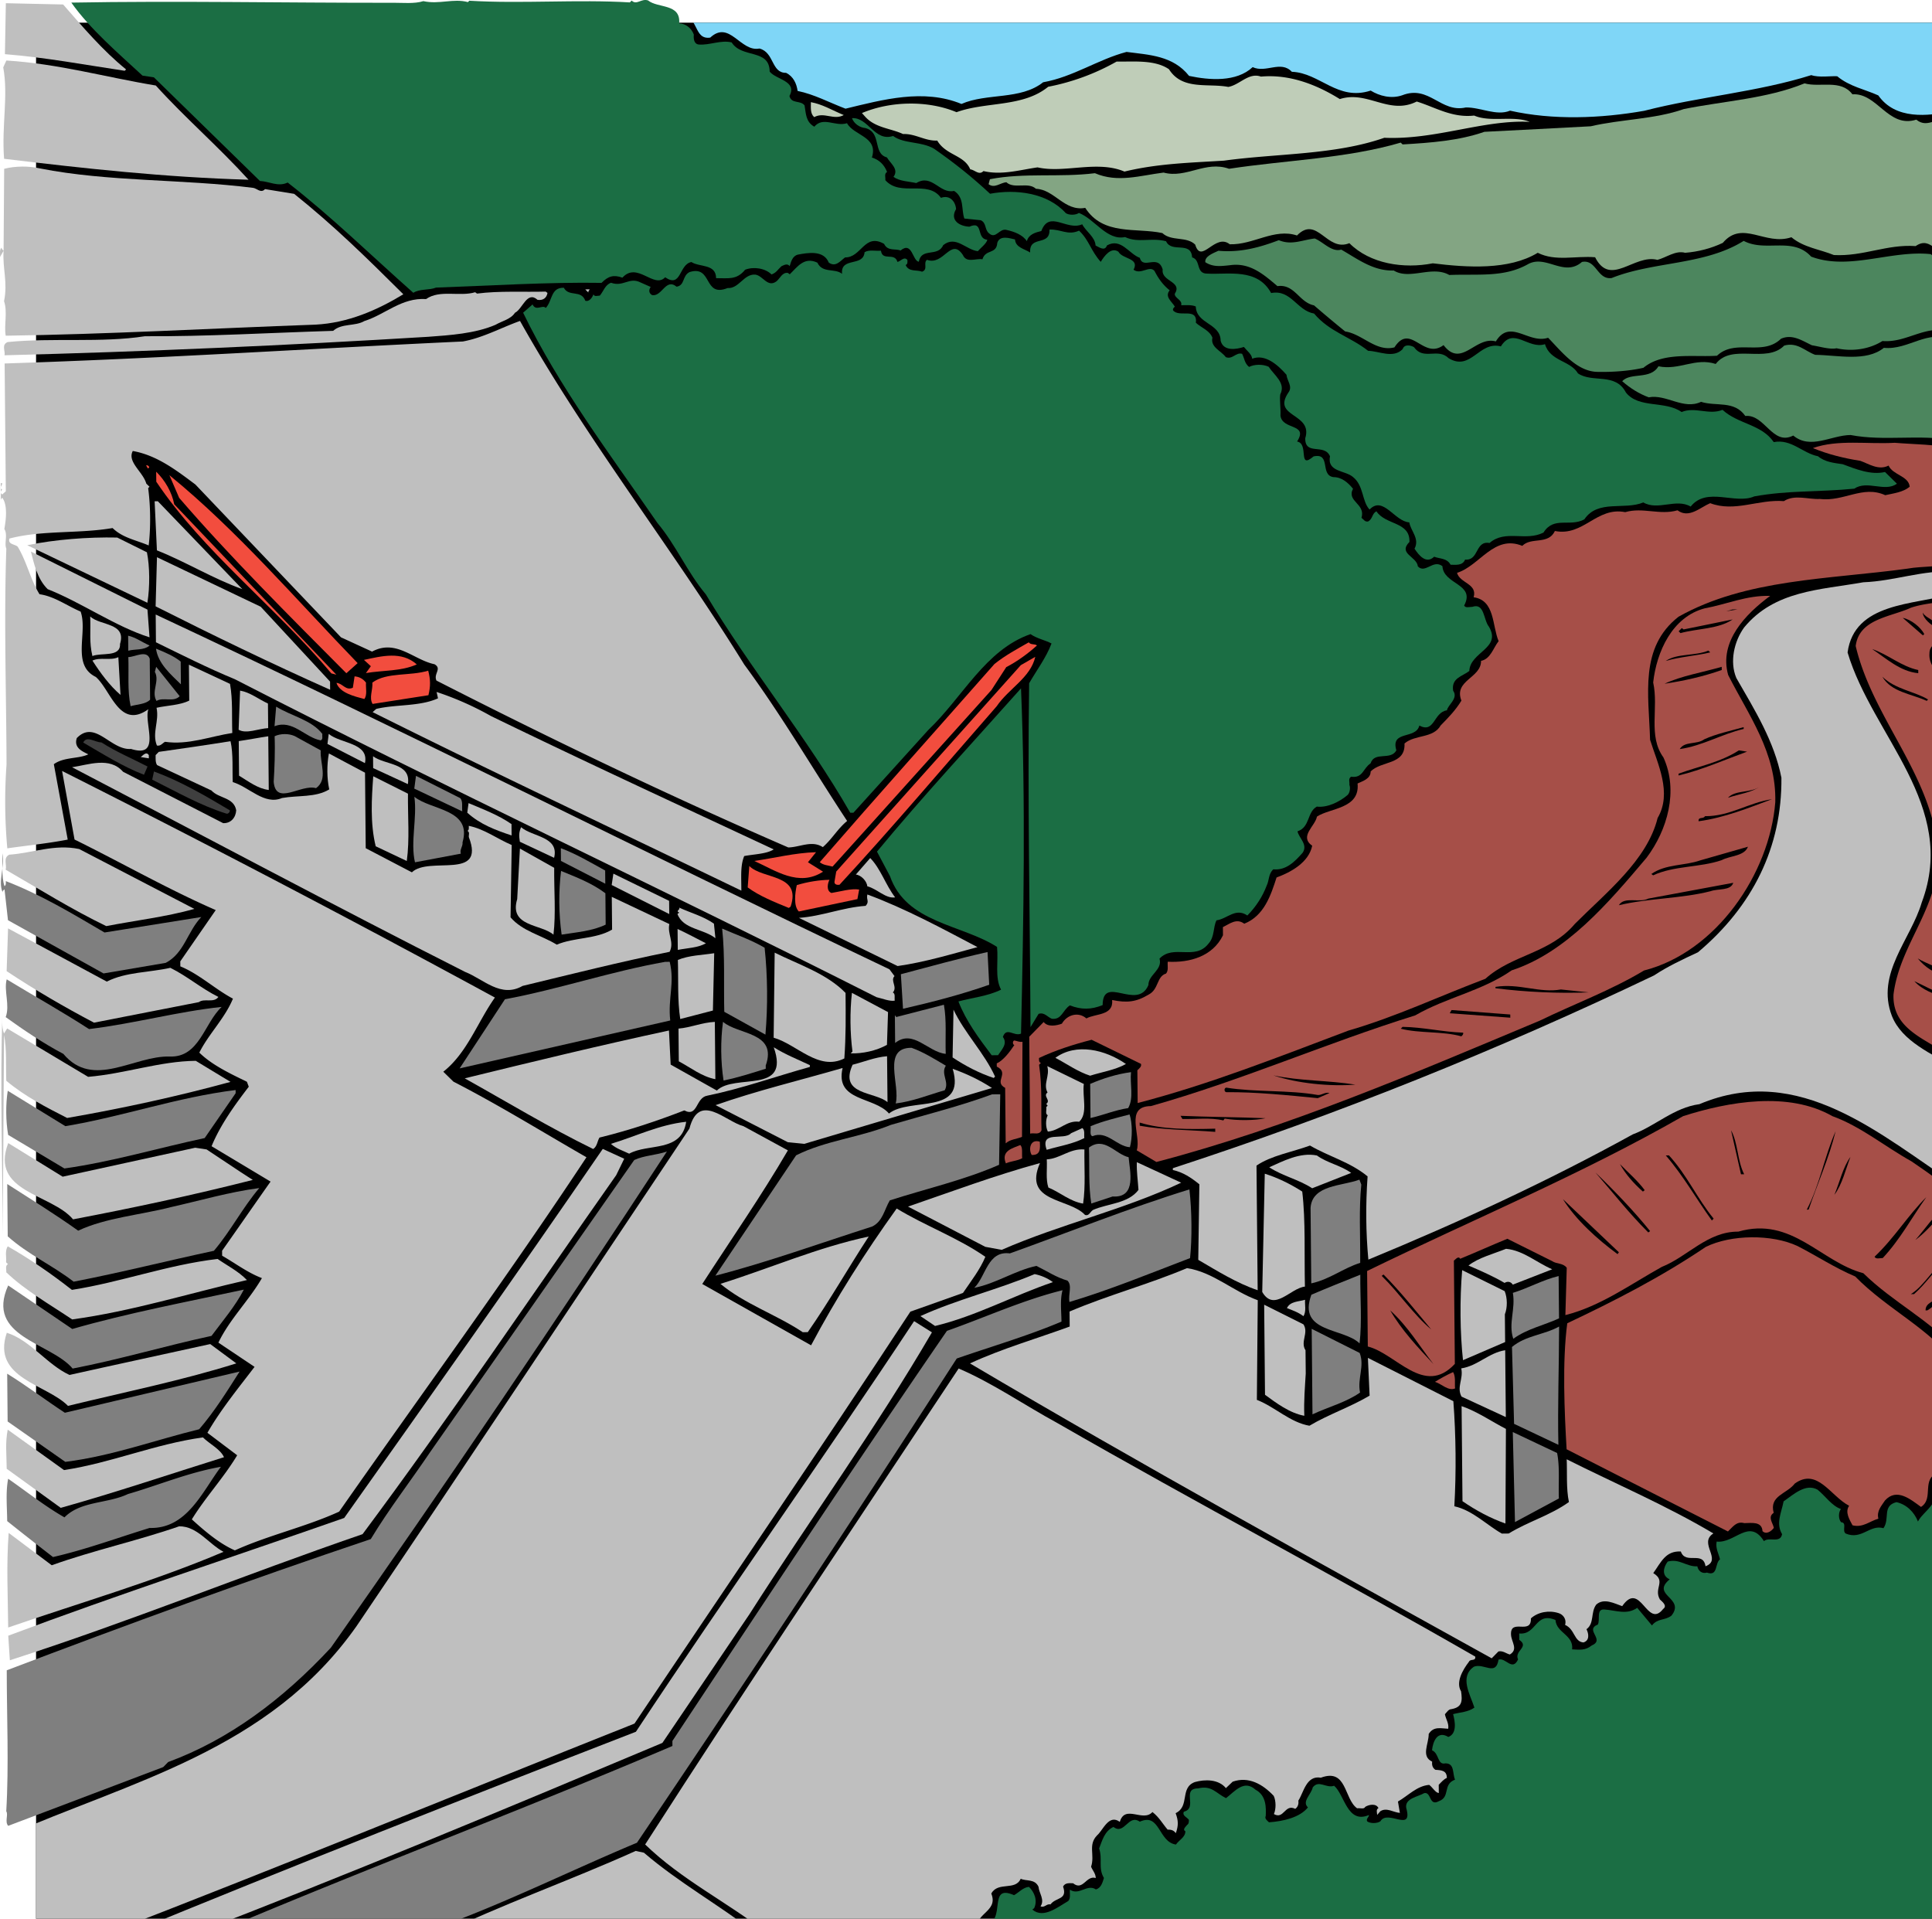 <svg xmlns="http://www.w3.org/2000/svg" width="433.285" height="430.28"><defs><clipPath id="a"><path d="M0 0h425.2v425.2H0Zm0 0"/></clipPath><clipPath id="b"><path d="M142 0h283.2v22H142Zm0 0"/></clipPath><clipPath id="c"><path d="M213 13h212.2v43H213Zm0 0"/></clipPath><clipPath id="d"><path d="M262 48h163.2v31H262Zm0 0"/></clipPath><clipPath id="e"><path d="M355 70h70.2v25H355Zm0 0"/></clipPath><clipPath id="f"><path d="M222 94h203.2v156H222Zm0 0"/></clipPath><clipPath id="g"><path d="M254 123h171.2v162H254Zm0 0"/></clipPath><clipPath id="h"><path d="M408 129h17.2v104H408Zm0 0"/></clipPath><clipPath id="i"><path d="M423 132h2.2v4H423Zm0 0"/></clipPath><clipPath id="j"><path d="M422 209h3.2v5H422Zm0 0"/></clipPath><clipPath id="k"><path d="M421 214h4.2v5H421Zm0 0"/></clipPath><clipPath id="l"><path d="M0 243h213v182.2H0Zm0 0"/></clipPath><clipPath id="m"><path d="M298 241h127.2v63H298Zm0 0"/></clipPath><clipPath id="n"><path d="M421 265h4.2v8H421Zm0 0"/></clipPath><clipPath id="o"><path d="M342 272h83.2v67H342Zm0 0"/></clipPath><clipPath id="p"><path d="M420 276h5.2v10H420Zm0 0"/></clipPath><clipPath id="q"><path d="M38 284h193v141.2H38Zm0 0"/></clipPath><clipPath id="r"><path d="M423 285h2.2v4H423Zm0 0"/></clipPath><clipPath id="s"><path d="M19 291h182v134.2H19Zm0 0"/></clipPath><clipPath id="t"><path d="M136 301h187v124.2H136Zm0 0"/></clipPath><clipPath id="u"><path d="M212 326h213.2v99.2H212Zm0 0"/></clipPath><clipPath id="v"><path d="M90 409h72v16.2H90Zm0 0"/></clipPath></defs><g clip-path="url(#a)" transform="translate(8.086 5.08)"><path d="M261.68-6.14c25.199.171 46.11.386 71.203.46 1.113-1.132 2.254.793 3.363-.34 31.426.625 62.637.641 95.07.137.618.707.325 1.832.434 2.649l-.406.308.414.406c.883 73.332-.473 146.79.902 218.079-.265 15.504-.45 28.257-.715 43.765.723 1.012-.586 2.864.446 3.973-.715 10.82.312 22.746-.407 33.055a22.29 22.29 0 0 1 .047 5.203l.317 1.015c-1.078 15.82.992 29.98.109 44.883-.496 1.43.848 3.152.356 5.094l-.305.414c.68 7.133.347 15.09.512 22.027l-.301.309c.41.2.308.71.312 1.117l-.3.41.308.305c-.172 14.484-.473 26.016-.746 40.402l.41.403c-.777 3.984.184 8.566-.598 12.449-13.78-1.301-29.171.066-42.644-.727l-.707.418c-58.043-.074-116.805-.648-175.555-.207-.496 1.434-1.426.219-2.14.02-14.797-.676-31.516.394-46.313-.282-1.633.118-4.39-.265-6.219.364-54.578-.41-110.472.11-165.656.11l-.723-1.114-.77-434.024.81-.722 269.492-.36"/></g><path fill="#bfbfbf" d="M14.16 1.006c4.332 4.961 8.871 10.325 14.113 14.559l-.304.308C18.98 14.53 10.19 12.877 1.105 12.147L1.31.72l12.851.285"/><path fill="#1b6e44" d="M88.418.623c1.734-.015 4.594.266 6.523-.367 3.579.785 6.727-.672 10 .215l.305-.308C116.98.87 129.52-.166 141.258.54l.402-.41c1.133 1.11 2.137-.53 3.672-.035 2.262 1.813 7.352.645 6.984 5.137 1.532.086 2.762 1.094 3.286 2.52-.09.917.02 2.14 1.144 2.234 2.45.18 4.887-1.067 7.34-.477 2.277 3.649 8.48 1.348 8.527 6.551 1.446 1.82 6.242 2.082 4.438 5.465.426 1.832 2.457.898 3.387 2.113.32 1.832.238 3.668 2.183 4.774 2.02-2.368 4.695.058 7.336-.782 1.559 2.84 7.07 2.992 5.582 7.7 1.637.496 2.77 1.605 3.399 3.23-.711.418-.297 1.23-.391 1.84 3.398 3.844 9.48-.188 12.48 3.965 2.032-.73 3.274.89 3.387 2.52-1.504 2.562.856 3.866 2.996 3.948 3.25-1.457 1.453 2.743 4.004 2.922-.094.817-1.613 1.953-2.117 2.57-2.652-.28-4.93-3.624-7.766-1.355-1.199 2.766-4.89.453-5.472 3.723-1.43-.192-1.47-4.68-4.102-2.512-1.129-.5-2.855.23-3.687-1.496-4.41-2.508-5.07 3.105-8.747 3.04-1.113.827-2.12 2.26-3.66 1.155-1.148-2.847-4.71-2.199-6.953-1.773-1.219.32-1.515 1.648-1.812 2.57-.516-.71-1.328-.195-1.836.016-.91.824-1.11 1.437-2.227 1.855-1.441-1.414-3.996-1.797-5.926-1.066-1.914 2.363-3.757 1.871-6.511 1.898-.028-3.265-3.696-2.414-5.54-3.62-2.851.534-2.19 5.933-5.886 3.421-2.524 2.672-6.254-3.617-9.586.086-1.945-.695-3.164-.379-4.684 1.168-11.73-.2-25.187.64-37.117 1.059-1.527.625-3.672.238-5.09 1.168-9.36-8.278-18.316-17.067-28.18-24.727-2.132 1.04-4.183-.27-6.226-.352L34.512 17.342l-2.555-.383C26.504 11.91 20.23 6.561 15.997.584c23.861-.424 47.736.067 72.42.04"/><g clip-path="url(#b)" transform="translate(8.086 5.08)"><path fill="#7fd6f7" d="M191.918-5.086c1.324-.113 3.164.176 4.8.363 78.02-1.132 154.946.5 232.774-.02l.41.403-.183 24.18c-5.496 1.172-12.73 1.953-16.559-3.52-3.07-1.398-6.441-1.98-9.219-4.3-1.43-.09-4.078.343-5.816-.254-12.004 3.785-25.148 4.824-37.465 8-9.773 1.722-20.48 2.129-30.09-.028-3.05 1.254-6.535-.754-9.902-.722-5.7 1.277-8.207-5.125-14.305-2.723-2.441.84-5.097.148-7.047-1.059-7.425 2.414-11.363-3.972-17.687-4.218-2.473-2.633-5.813.355-8.781-1.043-3.641 3.398-9.664 2.945-14.262 1.968-3.613-4.554-8.922-4.71-14.027-5.378-6.41 1.69-11.985 5.62-18.704 6.804-5.066 4.028-12.628 2.363-18.316 4.863-8.5-3.492-17.656-.957-26.004 1.06-3.683-1.395-6.965-3.2-10.746-3.981-.219-1.63-.95-3.258-2.586-4.055-3.367.027-2.594-4.566-5.969-5.453-4.273.855-6.687-6.469-11.039-2.45-3.77.544-2.492-4.773-6.265-4.738-.317-1.218-.739-2.746-2.172-3.242l49.16-.457"/></g><path fill="#bfbfbf" d="M34.938 19.174c6.492 7.184 13.996 13.64 20.8 21.13-18.773-.544-36.746-2.516-54.82-4.696-.582-7.543.992-14.086-.191-20.5l.699-1.54c11.636.712 22.375 3.774 33.512 5.606"/><path fill="#bfcdb8" d="M262.168 15.534c3.004 4.765 8.7 3.082 13.297 3.957 2.547-.43 4.558-3.305 7.324-2.313 6.316-.57 12.36 1.723 17.691 5.04 6.208-1.997 11.051 3.671 17.247.55 4.195 1.29 7.886 3.703 12.882 3.148 3.688 1.598 8.77-.082 12.457 1.41-10.41-.511-21.078 4.075-32.609 3.57-11.082 3.876-23.937 3.485-35.96 5.13-7.645.476-14.888.648-22.317 2.45-6.145-2.595-13.461.433-19.489-.942-3.875.547-8.043 1.808-12.132.828-1.012 1.031-1.942-.29-2.961-.38-1.356-3.253-5.438-3.112-7.407-6.46-2.75.129-4.91-1.586-7.664-1.461-2.765-1.297-6.234-1.367-8.5-3.898l-.722-.809c6.402-2.711 14.761-2.89 21.215-.195 6.609-2.41 14.882-1.059 20.55-5.7a50.635 50.635 0 0 0 15.352-5.652c3.672.07 8.562-.488 11.746 1.727"/><g clip-path="url(#c)" transform="translate(8.086 5.08)"><path fill="#83a583" d="M407.344 16.066c5.61-.355 8.027 7.68 14.336 5.684 2.672 2.219 4.988-1.066 8.054-.074-.004 10.097.496 20.293-.023 30.191-3.355.95-4.629-4.242-8.176-1.762-6.531-.449-11.71 2.356-18.344 2.008-3.171-1.297-6.746-1.672-9.523-3.992-5.898 1.992-10.95-3.976-15.39 1.266-2.641 1.25-5.489 1.988-8.446 2.222-2.148-.593-4.172 1.055-6.207 1.586-5.215-1.379-10.55 6.22-13.98-.586-4.391-.367-8.868 1.004-12.864-1-6.492 3.938-15.879 3.309-23.539 2.36-6.515 1.285-14.078.133-18.71-4.516-5.079 2.086-7.2-6.36-11.747-1.726-5.113-1.688-9.773 2.128-15.078 1.972-3.289-2.62-6.383 4.653-7.75.074-1.957-1.921-5.312-.664-7.367-2.586-5.93-1.269-13.258.633-17.293-5.652-4.684.86-6.871-4.117-11.059-4.281-1.746-1.617-4.894.144-6.64-1.469-1.328.113-2.64 1.45-3.977.445l.297-1.125c7.84-1.503 15.5-.347 23.55-1.343 5.122 2.199 10.102.52 15.403-.14 5.11 1.378 9.36-2.74 14.68-.852 12.836-1.958 26.297-2.286 38.504-5.868l.41.407c6.32-.368 12.64-.832 18.336-2.825 7.953-.379 16.312-.863 23.855-1.242 6.82-1.594 14.371-1.558 20.875-3.863 9.063-1.82 18.649-2.317 27.082-5.762 3.477.988 8.149-.996 10.73 2.45"/></g><path fill="#bfcdb8" d="M189.23 25.8c-2.234 1.245-4.394-.774-6.628.468-.926-.805-.735-2.133-.747-3.36 2.66.489 4.915 1.895 7.375 2.891"/><path fill="#1b6e44" d="M200.29 30.49c2.464 1.813 6.335 1.169 9.206 2.876 4.621 3.218 8.524 6.347 12.54 10.082 5.804-1.075 12.847-.223 16.972 4.332.719.504 2.25.488 2.957-.028 3.582 1.395 6.281 6.266 10.351 5.41 2.973 1.403 5.817.051 9.192.934 1.25 2.746 5.61-.152 5.847 3.621 2.043.59.747 3.664 3.399 3.64 4.695.263 11.21-1.327 14.32 4.356 4.48-.859 5.75 3.922 9.633 4.602 3.508 4.148 8.004 5.125 12.113 8.351 2.551.079 5.63 1.786 7.75-.375.395-1.23 1.93-.835 2.547-.433 2.168 3.039 5.305.05 7.774 2.476 5.027 3.016 6.796-3.937 11.707-2.656 2.812-4.515 6.129.758 9.89-.5 1.157 3.863 5.645 3.617 7.403 6.559 3.285 2.215 8.363-.278 10.754 4.289 2.886 3.644 8.785 1.754 12.484 4.37 3.047-1.253 6.125.759 9.176-.491 3.496 3.23 8.699 3.183 11.492 7.238 3.969-.754 6.45 2.488 9.922 3.172 1.543 1.312 3.586 1.496 5.523 1.785 2.973 1.094 6.348 2.488 9.504 1.746l2.676 2.63c-2.735 1.96-6.637-.86-9.578 1.108-7.848.786-14.785.34-22.422 1.735-4.27 1.879-10.633-2.246-14.262 2.277-3.281-1.91-7.336.985-10.617-.922-4.266 1.774-10.207-.722-13.227 3.793-3.246 1.766-6.84-.75-9.152 2.942-3.957 2.078-8.574-.735-12.113 2.359-3.274-.582-2.313 4-5.477 3.723-.597 1.433-2.133 1.14-3.254 1.152-.828-1.523-2.46-1.305-3.687-1.8-1.82 1.75-3.473-.38-4.403-1.798 1.204-2.254-.855-3.968-1.175-5.906-3.27-.172-5.871-6.066-8.903-2.875-1.75-1.82-1.273-5.394-3.742-7.308-1.746-1.516-5.82-1.067-5.14-4.645-1.254-2.945-5.614-.05-5.547-4.031 1.785-5.727-7.59-4.621-3.77-10.266 1.012-1.336-.328-2.648-.441-3.973-1.86-2.125-4.739-4.75-7.688-3.601-.11-1.02-1.137-1.723-1.86-2.637-1.624.528-4.577 1.063-5.214-1.379-.035-3.976-5.441-3.722-5.578-7.699-.922-.398-2.145-.285-3.27-.277.297-1.227-1.441-1.516-1.449-2.535 1.809-2.872-3.086-2.727-2.703-5.485-1.055-3.558-4.387.145-5.125-2.605-2.457-.895-4.227-4.551-7.371-2.785-.496 1.433-1.832.324-2.55.023-.118-1.937-2.169-3.14-3-4.766-3.454 1.563-7.376-3.3-9.169 1.512-1.32.32-2.848.742-3.242 2.277-.93-1.421-2.773-2.117-4.512-2.511-1.636-.496-2.426 2.164-3.972.75-1.028-.805-.532-2.34-1.864-2.938l-3.672-.375c-.734-2.035.055-4.691-2.304-6.199-3.254.742-4.934-3.934-8.48-1.758-1.739-.394-3.677-.375-5.114-1.383 1.309-1.746-.742-3.054-1.469-4.37-3.273-.887-1.074-5.602-4.855-6.587-1.227-.09-2.563-.996-2.98-2.214 3.671-.239 5.046 5.359 9.218 3.992"/><path fill="#bfbfbf" d="M56.773 42.127c.817.094 1.747 1.309 2.657.282l6.539 1.062c8.941 7.16 16.043 14.13 24.484 22.52-5.781 3.52-12.383 6.437-19.726 6.812-23.145.828-46.903 2.172-69.442 2.48-.43-2.238.461-5.308-.379-7.745.88-4.192-.37-7.344-.101-11.325L0 57.651c.094-.715-.219-1.633.387-2.145-.098.305.21.508.418.707l.132-18.359c2.442-.637 5.606-.664 8.06-.078 15.327 3.023 32.05 2.355 47.776 4.351"/><path fill="#1b6e44" d="M242 51.729c2.266 2.121 2.594 4.465 4.86 6.992.804-1.332 2.316-3.387 3.956-2.281.934 1.726 4.809 1.383 3.407 4.05 1.64 1.208 3.558-1.054 4.691.262.832 1.625 1.867 3.145 3.41 4.356-1.21 1.437.531 2.543 1.156 3.66-.203.207-.507.414-.402.82 1.344 1.723 5.5-.765 5.125 2.809 1.238 1.11 3.078 1.703 3.703 3.332-.488 2.148 1.969 2.937 3 4.36 1.535.597 2.235-1.145 3.664-.75.52 1.015.532 2.136 1.559 2.945 1.219-.625 3.055-.641 4.387-.043 1.242 1.925 3.91 3.636 2.605 6.199-.191 1.226.133 3.058.047 4.793.438 3.262 6.34 1.676 3.727 5.781 2.757.484.058 6.426 3.703 3.332 3.968-.855 1.363 4.168 4.43 4.649 1.835-.016 3.273 1.195 4.41 2.613-1.504 2.867 2.886 3.34 1.894 6.508.516.406.824 1.015 1.54.804 1.015-.62.8-1.742 1.816-2.261 2.066 3.144 7.566 2.277 7.406 6.867-2.63 2.676 1.664 3.25 1.887 5.492 1.648 1.719 3.453-1.664 5.507-.05.243 4.175 7.485 3.905 4.875 8.827.313.61 1.125.293 1.84.29 2.746-.946 2.477 2.933 3.715 4.453 2.898 4.867-4.23 5.648-4.398 9.933-1.618 1.242-4.063 1.57-3.63 4.422 1.239 1.723-1.195 3.172-1.386 4.398-3.059.438-2.707 5.227-6.191 3.422-.786 3.172-6.52.98-5.153 5.559-1.3 2.36-4.894.148-5.785 2.91-1.723 1.137-1.703 3.379-4.36 2.996-.71.418-.292 1.227-.39 1.84.207.406.219 1.633-.387 2.25-1.922 1.648-4.664 2.898-6.914 2.613-2.23 1.246-1.484 4.606-4.332 5.547.32 1.531 2.371 2.938 1.164 4.785-1.816 2.059-3.734 4.012-6.593 3.735-1.114 1.027-.895 2.457-1.497 3.683-.894 2.356-2.304 4.614-4.324 6.672-2.668-1.812-4.48.758-6.926 1.086-.8 1.637-.375 3.676-1.789 5.219-3.023 3.902-7.851.07-10.984 3.363.738 2.547-2.516 3.594-2.492 5.942-2.496 5.835-10.227-2.454-10.262 4.48-2.543 1.043-4.785 1.066-7.344.07-1.625 1.032-1.808 3.278-4.054 2.996-1.024-.398-1.645-1.515-2.965-1.097l-1.813 2.976c-.125-24.785-.683-51.61-.308-77.113 1.707-2.973 3.824-5.746 5.02-8.922-1.54-.8-3.274-1.09-4.712-2.098-10.168 3.563-15.172 14.118-22.957 21.532l-16.758 18.52-.714.003c-9.645-16.84-22.438-32.328-32.383-48.965-4.23-5.062-6.63-10.957-10.86-16.015-10.652-15.407-22.113-30.602-30.12-47.153l2.124-1.855c.727 1.625 2.243-.024 2.965.789 1.516-1.648 1.078-4.602 4.04-4.527 1.14 2.132 3.878.37 4.82 2.914.921.297 1.625-.832 1.82-1.446.21.61.922.297 1.433.293.805-.925 1.2-2.46 2.524-2.879 2.762.993 4.066-1.367 6.629-.062l2.254 1c-.504.719-.395 1.43.32 1.832 2.25.387 3.027-3.906 5.492-1.887 1.934-.324 1.203-2.46 2.93-3.293 5.187-1.578 3.012 5.79 8.5 3.594 2.55.18 3.64-3.195 6.191-3.016 1.739.188 2.785 3.036 4.809 1.485.808-.719 1.308-2.051 2.531-1.86l.414.305c1.715-1.648 3.227-4.008 6.196-2.61 1.144 2.438 3.886 1.188 5.53 2.5-.34-3.874 4.782-1.472 5.055-4.843 1.016-.621 2.45-.227 3.672-.34.328 2.445 3.063.277 3.696 2.516.71-.106 1.515-1.34 2.238-.426.004.406.113.914-.399 1.125.73 1.625 2.461.996 3.688 1.496 1.426-.523.187-1.941 1.098-2.664 3.789 1.395 5.359-5.148 8.047-1.094.835 1.93 2.964.684 4.394.977.695-2.352 3.156-1.047 3.332-3.703.598-1.84 2.953-.946 3.973-.75.12 1.836 2.164 2.12 3.394 2.93-.242-3.977 4.477-1.27 4.336-5.145 2.551-.125 4.094 1.39 6.633.246"/><g clip-path="url(#d)" transform="translate(8.086 5.08)"><path fill="#4c865e" d="M292.71 50.895c3.692 2.109 7.185 4.832 11.774 4.687 3.59 2.211 8.555-1.203 12.454 1.004 6.527-.262 12.246.602 17.625-2.406 4.058-2.282 8.085 2.984 12.132-.52 3.258-.644 3.407 4.047 6.664 3.61 9.352-3.758 20.883-2.848 29.606-8.333 4.922 2.606 11.008-1.023 15.129 3.532 8.496 3.183 17.84-1.492 26.824-.559 1.437 1.211 2.977 2.219 5.117 1.79l-.16 15.71c-6.035-1.984-10.078 2.442-15.793 1.985-2.941 1.863-6.812 2.41-10.285 1.625-1.531.32-3.68-.375-5.516-.665-2.152-1-4.41-2.609-6.953-1.464-4.144 4.015-10.2-.11-14.344 3.804-5.3.356-12.148-.906-16.5 2.703-3.257.747-7.132.985-10.297.915-4.69-.06-8.203-4.72-11.085-7.653-4.372 1.473-8.508-4.406-11.723.824-4.602-1.28-7.695 6.09-11.723.825-4.558 3.406-7.39-5.133-11.011.507-4.172 1.063-7.168-2.992-11.051-3.566a283.225 283.225 0 0 1-6.989-5.852c-3.375-.683-4.332-4.855-8.203-4.312-3.082-2.621-6.168-5.348-10.652-4.691-2.14.222-3.77.44-5.512-.665-.218-1.324 1.817-2.058 2.934-2.578 5 .465 9.375-.8 13.543-2.37 2.867 1.198 5.203-.048 8.055-.38 1.945.797 3.804 3.125 5.94 2.493"/></g><path fill="#bfbfbf" d="M122.785 65.69c-.191 1.125-1.004 1.742-2.23 1.55-2.364-2.12-3.348 2.071-5.07 2.903-.907 1.438-2.942 1.863-4.364 2.695-4.57 1.977-10.281 2.336-15.07 2.688-31.5 1.926-63.621 3.344-95.031 4.148.195-1.023-.735-2.34.687-2.965 10.09-1.011 21.016.211 30.793-1.308 13.875.078 27.738-.766 42.219-1.207 1.922-1.75 4.886-.961 7.02-2.207 4.675-1.473 8.312-5.278 13.823-4.922 3.043-2.172 7.547-.477 11.004-1.531l.41.304c4.993-.66 10.708-.304 15.399-.449l.41.3m9.481-.799c-.102.202-.407.41-.301.714l-.719-.707 1.02-.008"/><path fill="#bfbfbf" d="M116.621 71.971c14.832 26.485 34.238 51.09 50.293 77.055 8.367 11.344 15.313 23.316 23.07 35.078-2.226 1.855-3.328 4.008-5.453 5.867-2.46-1.61-5.203.047-7.75.07-26.73-11.582-53.168-24.293-78.894-37.418-.727-1.523 1.304-2.664-.442-3.667-4.699-.977-8.62-5.735-14-2.829l-6.965-3.199-32.656-34.273c-4.312-3.227-8.629-6.551-14.043-7.52-1.304 2.457 2.29 4.668 3.028 7.313l.718.71-.3.31c.546 4.073.59 8.866.117 12.85-2.766-1.198-5.828-1.679-8.094-3.902-7.535 1.293-15.91.45-23.133 2.356-.394 1.328 1.133 1.21 1.852 1.82 2.074 3.45 2.824 7.317 4.894 10.664 3.371.477 6.145 2.594 9.215 3.89 1.676 4.677-2.133 11.954 3.402 14.657 3.391 2.93 5.313 11.887 11.797 7.238-1.093 3.067 3.063 11.09-3.894 8.91-4.586.348-8.02-6.66-12.16-2.437-.696 2.149 1.148 2.945 2.582 3.645-2.133 1.043-5.504.562-7.73 2.218l3.113 16.903c-4.38.855-8.965 1.308-13.547 1.96a115.328 115.328 0 0 1-.176-18.765c-.043-15.71-.606-32.434-.043-48.453-.52-1.117.379-3.164-.45-4.383.391-2.144.77-5.414-.472-7.035l-.3.414-.036-3.672.309-.004c.105.508-.809 1.13.011 1.426-.101.207-.406.414-.296.82l.308.305.809-.723-.266-28.66c35.793-1.148 67.086-3.277 102.773-4.933 4.583-.86 8.438-3.036 12.81-4.606"/><g clip-path="url(#e)" transform="translate(8.086 5.08)"><path fill="#4c865e" d="M430.102 93.688c-7.766-1.461-15.504.246-23.168-1.215-4.387.043-8.946 3.347-12.852.12-4.672 2.387-6.367-4.84-10.754-4.39-2.476-3.547-6.547-2.082-9.922-3.172-3.96 1.875-7.77-1.761-11.738-1.011-2.152-.797-4.102-2.004-5.95-3.618 1.919-2.058 6.321-.261 8.13-3.34 4.699.977 8.242-2.015 12.847-.527 3.625-4.726 11.32-.004 15.364-4.12 2.949-.845 4.703 1.28 6.957 2.077 4.996.055 11.437 1.63 15.386-1.57 5.618.558 9.856-4.375 15.489-1.676l.21 22.442"/></g><g clip-path="url(#f)" transform="translate(8.086 5.08)"><path fill="#a64f48" d="m430.117 95.52.235 25.296c-3.25 1.457-7.235.985-10.696 1.63-17.625 2.41-36.191 2.273-51.308 10.78-8.813 6.915-6.672 17.403-6.375 27.598 1.683 5.39 5.007 11.89 1.691 17.531-2.36 9.508-11.574 16.735-18.547 23.735-5.648 6.683-14.012 6.863-20.082 12.324-10.265 3.871-20.117 8.555-30.7 11.61-15.55 5.855-30.995 12.019-47.28 16.25-.016-2.04-.043-4.895-.067-7.344.403-.41 1.012-.825.801-1.438l-11.066-5.402c-4.07 1.055-8.035 2.316-11.793 4.086.004.41-.094.918.418 1.12l-.403.411c.758 5.094.395 9.79.543 14.684-.5 1.125-1.629.523-2.543.738l-.203-21.727 3.235-3.293c.93 1.215 2.964.79 4.082.371 1.105-1.949 3.648-2.789 5.5-1.175 2.027-1.14 6.113-.567 5.773-4.133 3.273.683 5.41.46 8.148-1.2 2.336-1.144 1.801-4.093 3.938-4.726.605-.723.289-1.738.383-2.656 5 .258 10.086-1.219 12.387-5.93l-.016-1.836c1.523-.726 3.043-2.07 4.789-.758 4.469-1.777 5.957-6.379 7.246-10.37 3.152-1.153 7.211-3.333 7.992-7.114-2.976-2.113.672-4.39 1.063-6.535 2.937-1.969 9.676-1.723 9.11-7.43 1.116-.523 2.948-1.05 2.933-2.68 2.324-2.468 7.843-1.402 7.593-6.292 2.43-2.063 6.415-1.083 8.122-4.055 1.718-1.75 3.336-3.399 4.64-5.55-1.777-4.575 4.442-5.04 4.406-8.919 2.137-.426 2.727-2.879 3.938-4.422-1.461-3.453-.8-9.172-5.602-9.84.891-3.07-3.09-3.132-3.722-5.476 5.086-1.574 8.285-8.645 14.633-6.051 2.023-2.059 5.812-.156 7.316-3.332 6.434 1.266 9.332-5.492 15.77-4.227 3.964-1.16 7.757.743 11.726-.414 2.566 1.914 5.094-.66 7.328-1.597 5.528 2.09 10.805-.918 16.524-.461 2.43-1.555 5.402-.356 8.05-.485 5.414.664 9.66-3.148 14.684-.847 1.934-.43 3.969-.653 5.488-1.89-.226-2.446-3.797-2.614-4.734-4.75-2.234 1.144-4.39-.368-6.336-1.063-3.676-.579-7.258-1.461-10.637-2.86 5.594-1.988 12.235-.828 18.352-1.187 4.39.367 8.98.32 13.273 1.3"/></g><path fill="#f24d3e" d="m33.488 104.772-.304.309-.414-.711c.406-.106.613.199.718.402m5.586 8.312 36.36 38.22-1.121-.298c-12.793-15.18-28.715-27.273-39.266-42.984l-.02-2.246c1.957 1.922 3.512 4.558 4.047 7.308"/><path fill="#f24d3e" d="m80.207 148.71-2.531 2.265c-12.871-12.934-26.254-26.277-37.496-39.328l-2.188-5.082c15.317 12.508 28.516 27.992 42.215 42.144"/><path fill="#bfbfbf" d="M54.348 132.12c-6.653-2.387-12.606-6.106-19.157-8.7l-.511-11.011.715-.004 18.953 19.714M32.95 123.85c.644 3.156.683 7.746.105 11.324l-26.946-12.91c6.211-1.281 13.649-1.86 20.18-1.719l6.66 3.305m.586 19.07c-7.773-2.476-15.066-7.714-22.847-10.804-2.368-2.325-3.114-5.887-3.75-8.43l26.132 13.016.465 6.218m40.488 9.926.016 1.836c-13.215-5.894-26.227-12.2-39.14-18.71l.304-11.02 23.262 11.105 15.558 16.79"/><g clip-path="url(#g)" transform="translate(8.086 5.08)"><path fill="#bfbfbf" d="M430.371 123.063c-.289 1.734.649 3.867-.766 5.105-8.546 2.426-21.812 1.836-23.34 13.07 5.579 18.715 24.801 34.348 16.637 56.047-2.472 8.39-10.359 15.91-6.699 25.461 2.297 5.793 9.055 8.488 14.082 11.602.692 8.562.367 17.644.55 26.414-17.14-11.266-35.347-27.723-57.8-18.23-5.707.765-9.851 4.882-14.933 6.769-19.18 10.582-39.086 19.742-59.309 28.09-.566-6.114-.625-12.235-.172-18.664-3.906-3.227-8.61-4.407-12.918-6.918-3.965 1.464-8.648 2.222-11.996 4.496.094 9.793.172 18.257.262 27.949-4.707-1.59-9.02-4.305-13.324-6.813l.25-16.937c-1.852-1.512-3.7-2.719-5.946-3.207l-.004-.406c37.016-12.079 72.89-26.489 107.926-43.235 2.941-1.965 6.496-3.633 9.848-5.191 12.246-10.317 18.855-23.535 18.71-39.14-1.605-8.145-5.956-15.145-10.101-22.348-1.566-3.657-.484-8.258 1.73-11.336 6.856-8.328 17.06-8.422 26.731-10.145 7.035-.27 13.234-2.773 20.582-2.433"/></g><path fill="#a64f48" d="M396.992 133.627c-5.469 4.028-11.531 10.207-9.422 17.735 4.57 9.035 10.871 17.441 10.567 28.562-1.278 16.028-13.254 33.582-29.434 37.711-7.406 4.457-15.64 7.489-23.355 11.235-28.149 11.785-56.188 23.879-86.004 31.707l-4.41-2.614c1.093-3.273-2.844-9.867 3.171-9.922 20.247-5.699 39.344-14.136 59.282-20.34 7-4.042 14.945-5.445 21.633-10.097 12.203-3.988 21.585-14.992 30.265-25.27 4.633-6.164 7.203-14.96 3.77-22.476-3.516-4.867-1.024-11.008-2.301-16.813.754-6.84 4.25-14.726 11.578-16.629 4.785-.863 9.356-2.945 14.66-2.789"/><path fill="#bfbfbf" d="m199.477 217.37 1.132 1.523c-1.007 1.027.739 2.441-.37 3.672.613.3.316 1.121.425 1.832-1.121.215-2.762-.48-4.09-.777-47.758-24.137-96.32-46.844-143.875-71.29-6.043-2.492-11.781-5.398-17.726-8.3l-.055-6.223c55.117 25.805 109.535 53.352 164.559 79.563M26.918 144.409c.133 3.058-4.164 1.875-6.195 2.71-.743-3.156-.356-5.402-.493-8.87 2.266 2.12 8.176 1.351 6.688 6.16"/><g clip-path="url(#h)" transform="translate(8.086 5.08)"><path fill="#a64f48" d="M430.023 129.285c.227 2.55 1.489 6.617-1.046 8.07-1.414 1.442-4.372 1.57-4.348 4.122-.274 3.468 3.414 5.37 5.172 8.007a1887.49 1887.49 0 0 1 .777 83.332c-5.144-4.543-14.34-6.293-14.012-14.867 1.422-11.742 11.133-20.3 9.891-33.14-1.89-16.813-14.547-28.938-18.371-45.016.762-6.129 7.898-6.5 12.367-8.582 3.05-1.05 6.414-1.078 9.57-1.926"/></g><path d="m387.133 137.084 1.422-.421 1.12-.012zm0 0"/><g clip-path="url(#i)" transform="translate(8.086 5.08)"><path d="M426 135.547c-.922-.402-2.77-1.813-2.887-3.238.828 1.421 2.871 1.402 2.887 3.238"/></g><path d="M388.578 138.909c-3.144 2.168-7.836 2.007-11.703 3.066l-.41-.406.707-.719.41.3c3.664-.745 7.328-1.495 10.996-2.241m42.972 3.269-.304.309-4.523-3.934c1.941.39 4 2.106 4.828 3.625"/><path fill="#7f7f7f" d="M33.555 144.756c-1.317 1.133-3.258.746-4.785 1.168l-.032-3.367c1.739.39 3.176 1.5 4.817 2.2m6.968 3.605.047 5.101c-2.16-2.12-5.144-4.644-5.582-8.004 1.946.797 4.094 1.696 5.535 2.903"/><path fill="#f24d3e" d="M232.563 144.74c-1.922 1.755-4.454 3.614-6.891 4.86l-3.317 5.133-35.64 39.601c-1.024-.296-2.043-.285-2.867-.992 13.12-15.117 25.941-29.414 39.168-44.43 2.43-1.96 5.168-3.413 7.707-4.867.414.61 1.328.293 1.84.696"/><path fill="#7f7f7f" d="M33.664 156.893c-.906 1.031-2.945 1.047-4.371 1.469-.746-3.461-.375-7.34-.512-11.012 1.532-.012 4.067-1.668 4.801.363l.082 9.18"/><path fill="#bfbfbf" d="M27.027 155.834c-2.468-2.12-4.535-4.957-6.297-7.695 1.727-.832 4.082.063 5.81-.77l.487 8.465"/><path fill="#f24d3e" d="M93.469 148.995c-3.453 1.562-7.535 1.293-11.406 1.941l1.109-1.54-1.547-1.413c3.973-.856 8.45-2.02 11.844 1.012"/><path fill="#bfbfbf" d="M51.586 153.362c.644 3.562.375 7.34.512 11.012-4.993.761-9.871 2.742-15.082 1.976-.606.309-1.008 1.027-1.829.832-1.144-2.844.563-5.41-.078-8.465 2.446-.535 5.2-.558 7.332-1.601l-.074-8.055 9.219 4.3"/><path fill="#f24d3e" d="M223.512 158.393c-11.711 13.371-23.516 27.352-35.23 40.008-.61.11-1.223-.09-1.13-.703l.387-2.25 41.395-46.285 3.246-1.868c-1.078 4.704-5.953 7.094-8.668 11.098"/><path d="M383.547 146.3c-2.953.741-6.828.98-9.98 1.925 2.535-1.754 6.62-1.078 9.566-2.332l.414.406m46.653 3.953.003.711c-4.082-.367-7.273-3.398-10.351-5.41 3.582 1.192 6.562 3.918 10.347 4.7"/><path fill="#7f7f7f" d="M40.29 156.116c-1.313 1.441-3.673.14-5.192 1.07-1.246-2.129.773-4.395-.368-6.523l.297-1.125 5.262 6.578"/><path fill="#f24d3e" d="m96.082 155.905-12.527 1.953c-.828-1.422.074-3.059-.043-4.793 3.242-2.375 8.453-1.406 12.52-2.668.53 2.035.542 3.465.05 5.508m-14-2.828c-.09 1.226.332 2.75-.375 3.675-2.25-.59-5.52-1.375-6.254-3.613 1.43.09 2.055 1.817 3.68 1.086l.387-2.55c1.02.093 1.84.491 2.562 1.402"/><path d="M386.133 150.252c-4.168 1.465-8.445 2.426-12.824 3.079 3.757-1.77 8.441-2.528 12.816-3.793l.008.714"/><path fill="#bfbfbf" d="m60.094 157.772.05 5.508c-2.242.12-4.882 1.37-6.628.367l.328-8.777c2.246.386 4.097 1.902 6.25 2.902"/><path d="m432.402 156.862-.304.308c-3.485-1.601-7.973-1.968-9.946-5.418 2.883 2.832 7.274 3.301 10.25 5.11"/><path fill="#bfbfbf" d="M110.102 160.569c21.003 10.21 42.21 20.008 63.418 29.91-1.622 1.035-4.375 1.062-6.618 1.492-.797 1.945-.675 4.086-.652 6.633l.012 1.125c-27.563-13.313-55.227-26.316-82.692-40.035l.813-.723c4.476-1.062 9.683-.496 13.847-2.37l-.316-1.427a68.48 68.48 0 0 1 12.188 5.395"/><path fill="#1b6e44" d="M228.984 231.784c-1.52.73-3.277-1.598-4.07.754 1.137 1.52-.281 2.859-1.086 4.09l-1.426.015c-2.894-3.852-5.785-7.7-7.457-12.07 3.153-.848 6.617-1.184 9.563-2.64-1.453-2.74-.567-6.317-.903-9.58-8.003-5.128-20.351-5.32-24.02-15.894l-2.905-5.48c10.289-12.438 21.5-24.477 32.3-36.613 1.055 25.488.586 51.812.004 77.418"/><path fill="#7f7f7f" d="M72.297 164.592c-.098.512.215 1.223-.395 1.434-3.578-.68-6.27-4.738-10.336-3.168l.368-4.39c3.386 2.109 7.984 2.984 10.363 6.124m-.375 3.676c-.176 2.961 1.691 6.512-1.043 8.477-3.375-.989-9.043 4.062-9.5-1.442.176-2.86.344-6.734.21-10.203 1.321-.625 3.157-.64 4.49-.039l5.843 3.207"/><path fill="#bfbfbf" d="m81.844 171.135-8.406-4.308.285-2.246c2.672 2.218 9.097 1.953 8.12 6.554m-21.57 6.015c-2.453-.284-4.507-1.898-6.66-3.202l-.07-7.754c2.238-.324 4.379-.754 6.617-1.082l.113 12.039"/><path fill="#3f3f3f" d="m33.09 171.893-.797 1.844c-4.711-1.793-9.121-4.606-13.633-7.219.8-1.637 2.649-.023 4.078-.035 3.285 2.11 6.867 3.605 10.352 5.41"/><path fill="#bfbfbf" d="M51.703 166.213c.64 2.848.371 6.625.496 9.176 3.68 1.086 7.086 5.238 11.047 3.57 3.566-.648 7.55-.07 10.594-1.937-.535-2.441-.563-5.5-.078-8.055l8.101 4.309c.055 6.12.102 10.914.157 16.933l10.351 5.41c3.844-3.706 16.543 1.887 12.781-7.87-.105-.407.293-1.125-.32-1.426.406-.207.3-.715.297-1.125 3.473.683 6.351 2.902 9.629 4.297l-.258 16.222c2.68 3.137 6.973 4.016 10.36 6.125 3.96-1.668 8.761-1.203 12.413-3.379l-.07-7.343 12.91 6.101c-.488 2.25 1.16 4.07.059 6.223-11.098 2.246-21.988 5-32.98 7.652-4.872 2.797-8.786-1.55-12.883-3.144-29.516-14.926-58.73-30.567-88.149-45.899 3.668-.547 8.445-2.426 11.434 1.012l22.445 11.523c1.734.086 2.844-1.25 2.934-2.882-.54-2.954-3.903-2.618-5.551-4.438l-12.192-5.7c-.414-.609-.32-1.527-.328-2.241l.707-.72c5.399-.765 10.7-1.53 16.094-2.394"/><path d="M391.05 163.467c-4.988 1.168-9.148 3.758-14.343 4.52 1.105-1.848 3.867-.953 5.488-2.192 2.742-1.25 5.899-1.894 8.852-2.734l.004.406"/><path fill="#bfbfbf" d="m33.375 169.342.004.715-1.836-.289c.305-.105 1.207-1.441 1.832-.426m58.098 6.496-7.786-3.597-.023-2.653c2.672 2.016 8.582 1.45 7.809 6.25"/><path d="M391.809 168.561c-5.184 1.883-10.059 4.07-15.352 5.344l-.004-.41c4.574-1.672 9.36-2.532 13.52-5.223l1.835.289"/><path fill="#bfbfbf" d="M110.992 223.702c-3.926 5.543-6.207 12.402-11.574 16.632l2.266 2.223c10.144 5.211 19.89 11.242 29.84 16.961-17.704 26.79-36.942 52.977-55.465 79.469-7.516 3.433-15.762 5.246-23.383 8.683-3.48-1.5-6.875-4.425-9.653-6.949 3.016-4.926 7.157-9.348 10.168-14.375l-6.675-5.039c3.011-5.23 7.046-10.164 10.574-14.785l-8.11-5.434c2.5-5.226 6.848-9.449 9.762-14.472-3.176-1.196-5.949-3.313-8.922-5.02l-.011-1.12c3.625-5.134 7.246-10.372 10.87-15.505l-13.23-7.933c1.996-4.813 5.117-9.13 8.344-13.34l-.422-1.117c-3.687-1.801-7.785-3.704-10.668-6.532 2.102-4.203 5.742-7.703 7.54-12.105-4-2.106-7.602-5.543-11.798-7.235l-.011-1.125 7.949-11.496c-10.754-4.695-21.11-10.617-31.664-15.824l-2.797-15.375a3509.032 3509.032 0 0 1 97.07 50.813"/><path fill="#3f3f3f" d="M51.543 181.717c.105.305-.398.922-.809.723-5.73-1.781-11.164-4.895-16.597-7.598l.394-1.84c5.934 2.188 11.473 5.403 17.012 8.715"/><path fill="#bfbfbf" d="M91.492 177.983c-.055 5.101.403 10.297-.265 15.098l-6.97-3.301c-1.269-5.192-.913-10.703-.55-15.703l7.785 3.906"/><path fill="#7f7f7f" d="M103.234 178.995c.618.707.325 1.933.434 2.953l-10.758-5.102.383-2.86 9.941 5.009m.5 9.89c.11.918-.699 1.637-.382 2.551l-10.286 1.934c-1.062-4.477.52-10.004-.136-14.688 3.699 3.027 12.98 2.734 10.804 10.203"/><path d="M394.84 176.284c-1.926 1.445-4.88 1.78-7.32 2.617 1.718-1.852 5.195-.965 7.32-2.617"/><path fill="#bfbfbf" d="m114.715 184.803.02 2.551c-3.579-1.191-7.06-2.484-9.942-5.11l.289-2.144c3.277 1.395 6.55 2.59 9.633 4.703"/><path d="M397.418 179.217c-5.082 1.883-10.672 4.18-16.48 4.95-.114-1.122 1.12-.418 1.417-1.137 5.614.05 9.766-3.047 15.063-3.813"/><path fill="#bfbfbf" d="m124.27 192.366-7.684-3.602c-.219-1.426-.223-2.039.273-3.266 2.575 2.22 8.59 2.063 7.41 6.868M43.59 203.827c-6.41 1.793-13.137 2.57-19.754 3.855-7.688-3.703-15.074-8.328-22.559-12.644.297-1.125-.636-2.645.785-3.372 5.2-.355 10.176-2.44 15.696-1.27l25.832 13.43"/><path fill="#7f7f7f" d="M1.004 198.713c.406-.207.3-.82.297-1.125 7.781 2.989 14.96 7.309 22.14 11.524l21.696-3.465c-3.133 3.293-3.801 8.094-7.965 10.273l-13.953 2.375-21.43-11.937-.777-6.93c-.203.203-.508.309-.403.715-1.144-2.539.559-5.715-.082-8.77.125 2.446-.257 5.102.477 7.34"/><path fill="#bfbfbf" d="M124.29 194.608c-.056 5 .401 10.3-.165 14.996-2.777-2.422-10.016-1.742-8.133-7.98l.61-11.329 7.687 4.313"/><path fill="#7f7f7f" d="m135.719 195.217.027 2.957-9.941-5.11-.028-2.855c3.48 1.293 6.664 3.204 9.942 5.008"/><path fill="#f24d3e" d="m181.195 193.366 3.387 2.11c-5.477 3.519-10.71-.306-15.426-2.407 4.586-.653 9.063-1.817 13.856-1.965l-1.817 2.262"/><path d="M392.008 189.877c-.797 2.149-3.957 1.977-5.887 3.012-4.883 1.68-10.7 1.223-15.371 3.406l-.41-.3c3.242-2.274 7.43-1.805 10.984-3.059 3.563-1.055 7.125-2.004 10.684-3.059"/><path fill="#bfbfbf" d="M200.754 201.24c-2.14.329-3.996-1.898-6.246-2.488-.113-1.222-1.453-2.539-2.574-2.629l3.23-3.703c2.367 2.426 3.422 5.989 5.59 8.82"/><path fill="#f24d3e" d="m177.313 203.295-.407.313c-3.176-1.297-6.656-2.692-9.222-4.606l.363-4.8c2.984 3.035 11.746 1.726 9.266 9.093"/><path fill="#7f7f7f" d="m135.77 200.315.062 7.039c-3.047 1.457-6.512 1.695-9.875 2.234-.652-4.582-.7-9.683-.129-14.277 3.379 1.395 6.86 2.688 9.942 5.004"/><path fill="#bfbfbf" d="m150.094 204.979-12.914-6.512.382-2.55 12.5 6.101.032 2.961"/><path fill="#f24d3e" d="M186.465 200.252c2.035-.324 4.375-1.058 6.215-.77l-.39 2.145-13.134 2.774c-1.234-1.211-.851-4.172-.46-5.91 2.34-.735 5.19-1.172 7.331-1.192-.402.719-.793 2.457.438 2.953"/><path d="M388.719 197.967c-.598 1.84-3.356 1.254-5.086 1.883-6.613 1.691-13.957 1.559-20.574 3.149 1.207-2.051 4.586-.45 6.617-1.489 6.312-1.183 12.726-2.363 19.043-3.543"/><path fill="#bfbfbf" d="M219.219 212.393c-5.903 1.586-11.805 3.375-17.914 4.246l-22.133-10.808c5.2-.356 9.77-2.336 14.969-2.692.91-1.027.09-1.324.382-2.55 8.598 3.183 16.903 7.695 24.696 11.804m-59.109-5.266.335 3.262c-2.672-2.117-7.261-1.973-8.515-5.43l.402-.308c-.922-.399.3-.613-.012-1.121 2.563 1.199 5.325 1.886 7.79 3.597m-136.16 13c4.265-2.183 9.57-2.03 14.253-3.093 3.996 2.004 6.774 4.527 10.77 6.53-1.004 1.438-3.16.235-4.375 1.165-7.84 1.5-15.68 3.102-23.52 4.605-6.664-3.511-13.226-7.324-19.59-11.55l.32-9.59c7.38 4.008 14.762 7.918 22.141 11.933m134.364-8.593c-1.825 1.035-4.172 1.058-6.31 1.484l-.046-4.691c2.152 1 4.203 2.101 6.355 3.207"/><path fill="#7f7f7f" d="M171.48 212.53c.672 6.219.735 13.152.18 19.484l-9.226-5.117c-.157-5.711.187-12.652-.48-18.664 3.175 1.398 6.448 2.492 9.526 4.297"/><path fill="#bfbfbf" d="m159.883 226.616-7.328 1.902c-.653-4.277-.39-8.871-.532-13.254 2.54-1.047 5.399-1.07 8.149-1.504l-.29 12.856m29.747-3.95c.05 5.305.09 9.586-.27 14.692-5.789 2.91-10.64-3.168-15.855-4.649l.23-19.078c5.43 2.707 11.672 4.688 15.895 9.035"/><path fill="#7f7f7f" d="M221.848 220.834c-6.305 2.204-12.817 3.895-19.332 5.383l-.48-7.746c6.41-1.691 12.82-3.488 19.437-4.976l.375 7.34m-71.657-5.149c1.168 4.785-.433 8.164.121 13.16l-47.23 10.742 10.16-15.5c12.117-2.254 23.707-6.238 35.93-8.39l1.02-.012"/><g clip-path="url(#j)" transform="translate(8.086 5.08)"><path d="M428.258 213.762c-2.453-.489-4.711-1.996-6.258-3.918 2.05 1.304 5.117 1.886 6.258 3.918"/></g><path fill="#7f7f7f" d="M19.969 230.772c10.086-1.219 20.058-3.961 29.738-4.969-3.941 3.707-4.992 11.367-11.625 11.125-8.062-.234-17.172 7.399-23.875-.594-4.406-2.308-9.027-5.425-12.93-8.246.996-2.66-.46-5.914.227-8.468 5.953 3.617 12.41 7.23 18.465 11.152"/><g clip-path="url(#k)" transform="translate(8.086 5.08)"><path d="m427.887 217.848.008.71c-2.356-.792-4.809-1.585-6.664-3.609 2.254 1 4.304 2.305 6.656 2.899"/></g><path fill="#bfbfbf" d="M198.918 234.311c-2.434 1.348-5.488 1.988-8.14 1.91l.402-.41c-.547-4.18-.594-8.973-.121-13.16l8.097 4.312-.238 7.348"/><path d="m350.074 221.89 6.23.655c-6.831.266-14.179-.074-20.917-.93l-.004-.304c5.297-.867 9.804 1.441 14.691.578"/><path fill="#bfbfbf" d="m.902 231.764.703-1.129 18.157 10.848c8.258-.688 16.086-3.516 24.144-3.59l7.793 4.723c-12.004 3.273-24.219 5.937-36.644 8.093-4.715-2.406-9.43-4.812-13.645-8.343-.133-3.364.14-7.04-.504-10.297L.61 276.854c-.058-17.238-.617-33.25-.058-50.29.015 1.735-.274 3.677.351 5.2"/><path fill="#7f7f7f" d="M212.098 236.33c-3.985-.37-7.297-5.644-11.348-2.445l-.059-6.222.313.406 10.683-2.754c.645 3.566.274 7.344.41 11.016"/><path fill="#bfbfbf" d="m223.16 241.428-.305.309c-3.273-1.09-6.347-2.696-9.222-4.606l.207-10.71c2.496 5.277 6.926 9.726 9.32 15.007"/><path d="m338.71 228.217-13.577-.996.402-.719 13.168 1 .008.715"/><path fill="#bfbfbf" d="M160.434 242.01c-3.067-.582-5.536-2.601-8.2-4.004l-.07-7.343c2.754-.227 5.293-1.375 8.149-1.504l.12 12.851"/><path fill="#7f7f7f" d="m171.727 238.948.008.715c-3.051.945-6.207 1.996-9.465 2.636-.649-4.175-.696-8.968-.121-13.156 3.293 2.926 12.261 2.234 9.578 9.805"/><path fill="#bfbfbf" d="M160.762 244.557c4.043-3.914 16.535.969 12.761-9.707 2.567 1.61 5.332 2.707 8.098 4.008l.004.406c-7.633 2.113-15.156 4.832-22.992 6.438-2.652.433-2.098 4.914-5.176 3.312-6.2 2.402-12.504 4.5-19.015 6.09-.504.824-.493 1.945-1.407 2.566-9.836-4.804-19.273-10.53-28.808-15.851 15.164-3.711 30.43-7.422 45.8-10.727l.38 7.645 10.355 5.82"/><path d="M328.133 231.577c.105.41-.2.617-.403.82-4.292-1.184-9.285-.625-13.582-1.707l.407-.414c4.59.062 8.984 1.14 13.578 1.3"/><path fill="#a64f48" d="m229.309 233.62-.106 21.32c-1.223.52-2.648.535-3.66 1.46l-.117-12.44c-2.664-1.407 1.094-3.278-1.88-4.778l-.007-.715c1.426-.625 2.933-2.578 3.941-4.117-.41-.098-.418-.914-.008-1.02.61.098 1.125.399 1.836.29"/><path fill="#7f7f7f" d="M212.121 238.983c-1.207 1.844.852 3.664-.254 5.508-3.664 1.054-7.219 2.515-10.992 2.96 1.086-4.093-3.176-12.519 3.559-12.48 2.761.996 5.12 2.504 7.687 4.012"/><path fill="#bfbfbf" d="M252.512 238.604c-2.438 1.352-5.39 1.785-8.035 2.625-2.762-.89-5.125-2.602-7.79-4.008 4.66-3.406 11.204-1.836 15.825 1.383m-53.472 8.555c-2.88-2.418-10.93-1.528-7.833-8.391 2.543-.637 4.984-1.68 7.734-1.91l.098 10.3"/><path fill="#bfbfbf" d="M188.969 239.502c-1.766 7.563 7.097 6.36 10.398 10.207 4.656-3.718 17.348.45 14.29-10.027 3.07 1.094 6.042 2.492 8.812 4.305-14.035 4.207-28.074 8.316-42.114 12.527l-3.675-.371-16.196-8.316c9.254-3.25 19.024-5.586 28.485-8.325m54.097 3.578c-.382 2.86.98 6.622-1.043 8.477-2.757-.383-4.367 1.977-7.02 2.207-.519-1.015-.534-2.648-.03-3.672-.617-.3-.215-1.12-.325-1.832l.301-.312-.308-.403c1.117-.828-.832-1.726.285-2.554-1.04-1.93.574-3.676-.059-5.914l8.2 4.004"/><path fill="#7f7f7f" d="M253.648 240.432c-.28 2.652.668 5.809-.636 8.063-2.953.437-5.598 1.582-8.446 2.222l-.074-7.652c2.95-1.25 5.899-2.195 9.156-2.633"/><path d="M303.965 243.229c-5.813.46-13.059-.29-18.383-2.074 5.93 1.27 12.457 1.11 18.383 2.074"/><path fill="#7f7f7f" d="M14.664 252.545c12.934-2.16 24.93-6.453 38.176-8.105l.008.715-6.946 10.058c-10.484 2.239-20.66 5.293-31.457 6.82l-12.617-7.53c-.539-3.157-.574-6.829-.09-9.895l12.926 7.937"/><path d="M295.52 245.55c.917.093 1.625-.727 2.648-.434l-2.64 1.148c-6.637-.652-13.887-1.402-20.516-1.34-.512-.097-.52-.914-.012-1.02 6.64 1.063 13.98.485 20.52 1.645"/><path fill="#7f7f7f" d="M224.059 261.21c-7.825 3.437-16.375 5.355-24.508 7.98-1.207 2.05-1.59 4.707-3.926 5.851-11.797 3.782-23.691 8.075-35.191 11.036l18.109-26.993c6.602-3.328 14.348-4.011 21.258-6.828 7.527-2.215 15.262-4.12 22.683-6.843l1.836-.016-.261 15.812"/><g clip-path="url(#l)" transform="translate(8.086 5.08)"><path fill="#bfbfbf" d="M168.61 252.895c-5.923 10.156-12.766 20.011-19.204 29.964l24.406 13.75c5.614-10.558 12.047-20.718 19.2-30.68 6.46 3.919 13.625 6.505 19.886 10.833-1.195 2.867-3.21 5.437-5.023 8.105l-11.793 4.192c-20.219 30.89-41.25 61.586-61.875 92.378-39.637 15.77-79.164 31.95-118.906 47.313-6.418.773-14.078-.074-21.317.2-.68-7.24-.453-15.81-.617-22.337 27.735-12.191 58.883-19.11 78.516-47.039 25.156-37.16 49.898-74.62 74.648-111.57 2.168-8.285 8.047-1.606 12.137-.524l9.941 5.415"/></g><g clip-path="url(#m)" transform="translate(8.086 5.08)"><path fill="#a64f48" d="M420.586 255.348c3.594 2.52 7.594 4.93 10.281 8.68.617 11.519-.61 22.343.008 33.863-6.289-7.082-14.383-10.883-21.074-17.45-9.61-2.562-16.031-12.804-28.035-9.328-6.938-.039-11.371 5.614-17.164 7.91-7.106 3.946-13.692 8.797-21.625 10.813l.308-10.613c-.828-1.114-2.254-.797-3.277-1.5l-10.043-5.008c-3.559 1.46-7.012 3.023-10.57 4.484-.414-.71-1.016.114-1.422.422.074 8.16.137 14.992.215 23.152-6.868 7.41-13.18-2.324-19.52-3.898l-.156-16.93c23.66-11.543 47.844-21.558 70.875-34.73 10.172-3.254 23.613-5.625 33.457-.004 6.348 2.289 11.797 6.828 17.742 10.137"/></g><path fill="#7f7f7f" d="M253.398 257.264c-2.96-.176-5.136-3.828-8.386-2.473-.715-.195-.32-1.425-.43-2.238 2.742-1.148 5.898-1.89 8.746-2.633.633 1.934.66 5.196.07 7.344"/><path d="M283.836 250.76c-2.441.531-6.316.567-9.18.086l-.3.41c-2.864-.687-6.223-.25-9.184-.324l-.414-.71c5.918.253 12.754.292 19.078.538"/><path fill="#bfbfbf" d="M153.89 251.557c-1.058 6.95-8.523 4.774-12.785 7.16-1.433-.703-2.867-1.097-4.101-2.207 5.594-1.683 10.773-4.281 16.887-4.953"/><path d="m272.535 253.108.008.715c-5.613-.457-11.531-.403-16.945-1.375l-.008-.711c5.117 1.582 11.031 1.527 16.945 1.37"/><path fill="#bfbfbf" d="M243.18 255.217c-2.64 1.352-5.594 1.785-8.442 2.63-1.574-4.473 3.856-1.977 5.473-3.723l2.539-1.149c.617.508.32 1.426.43 2.242m-199.399 2.16 2.551.383c3.387 2.215 6.879 4.63 10.367 6.84-13.332 3.387-26.77 6.266-40.312 8.84-4.848-5.766-18.723-6.047-14.54-17.102l12.208 7.535 29.726-6.496"/><path d="m391.16 263.327-.715.008-2.23-9.871c1.555 2.738 1.387 6.82 2.945 9.863m14.457 7.925-.41.004c2.91-5.535 3.973-11.972 6.469-17.605-1.473 6.031-4.074 11.77-6.059 17.601"/><path fill="#a64f48" d="M233.191 256.026c.118 1.629.13 3.058-1.808 2.973-.727-1.114-.446-3.668 1.808-2.973"/><path fill="#bfbfbf" d="M138.191 263.538c-18.925 26.902-37.136 54-56.882 80.5-26.54 9.12-52.352 19.664-79.098 28.277l-.36-5.508c24.805-9.309 50.227-17.601 75.34-26.402 19.633-27.727 38.766-54.73 57.989-82.758l4.812 2.203-1.8 3.688"/><path fill="#a64f48" d="M229.246 259.733c-1.117.621-2.543.637-3.66 1.156-1.148-2.844 1.496-3.379 3.227-4.11.613.505.32 1.934.433 2.954"/><path fill="#7f7f7f" d="M253.113 259.51c.23 2.957 1.922 9.164-3.59 8.805l-4.78 1.578c-.65-3.973-.384-8.363-.524-12.543 3.445-2.582 5.93 1.473 8.894 2.16m-103.547-1.281c-24.441 37.355-49.492 74.516-75.367 111.273-10.808 11.63-22.86 20.614-36.484 25.637l-1.11 1.133L1.84 409.448c-.824-.91.078-2.551-.438-3.262.618-10.309.106-21.523.114-31.621 26.937-10.246 54.183-20.192 81.636-29.422 4.02-6.668 8.957-13.039 13.387-19.61l45.7-65.398c2.234-1.043 4.886-1.066 7.327-1.906"/><path fill="#bfbfbf" d="M243.203 257.768c-.066 3.977.281 8.258-.297 12.14-2.96-.484-5.12-2.503-7.785-3.6-.629-1.829-.242-4.18-.363-6.321 2.957-.13 5.18-2.496 8.445-2.219m59.824 5.258-8.742 3.445c-3.078-2.008-6.555-2.691-9.633-4.703 3.047-1.355 6.907-3.43 10.688-2.648 2.36 1.71 5.324 2.195 7.687 3.906"/><path d="M374.29 259.1c4.019 4.348 6.312 9.629 10.026 14.188l-.402.41c-3.516-4.864-6.316-9.938-10.336-14.594l.711-.004"/><path fill="#bfbfbf" d="M233.234 260.819c-3.894 8.91 6.602 7.793 10.106 11.637.922.296 1.113-.727 1.824-1.141 3.352-1.457 7.844-1.399 10.16-4.48-.12-2.04-.449-4.075-.367-6.22l9.941 4.602c-12.695 6.035-27.152 9.328-40.253 15.063l-3.68-.68-17.324-9.02c9.457-3.25 19.52-7.015 29.593-9.761"/><path d="M414.992 259.436c-1.094 2.867-1.879 6.238-3.594 8.5 1.2-2.867 1.883-6.14 3.594-8.5m-46.137 7.464-.406.313c-2.16-1.918-3.914-3.945-5.156-6.175 1.648 1.718 4.012 3.738 5.562 5.863"/><path fill="#7f7f7f" d="M17.535 275.979c6.195-2.91 13.84-3.492 20.86-5.293 6.617-1.488 13.027-3.383 19.75-4.262-3.836 4.524-6.336 9.543-10.172 14.067-10.485 2.242-20.864 4.886-31.457 6.925-4.828-3.73-10.153-6.027-14.782-10.164l-.109-11.73c5.336 3.418 10.672 6.734 15.91 10.457"/><path fill="#bfbfbf" d="M292.05 267.21c.774 6.519.438 14.273.602 21.312-3.257.336-6.879 5.777-9.574 1.21l.57-26.526c2.864.89 5.735 2.292 8.403 4.003"/><path d="m370.063 276.073-.407.308c-4.531-4.547-7.73-8.699-11.855-13.457 4.219 4.043 8.754 8.793 12.261 13.149"/><path fill="#7f7f7f" d="M305.297 265.655c-.563 5.617-.203 11.222-.246 17.547-3.766 1.16-6.903 3.738-10.977 4.593-.05-5.609-.113-12.242-.156-16.933.36-5.203 7.098-4.86 10.957-6.324l.422 1.117m-38.551 1.074c.555 4.89.613 10.91.145 15.402-8.743 3.344-17.887 7.102-27.043 9.84-.32-1.734.68-3.68-.453-4.793-2.454-.691-4.711-2.199-6.965-3.3-4.887 1.066-9.043 3.96-13.93 4.925 2.629-2.574 2.98-8.394 7.984-7.726 13.422-4.817 26.633-10.141 40.262-14.348"/><path d="M362.766 281.24c-4.52-3.324-9.356-7.667-12.254-12.331l12.554 11.918-.3.414m69.246-12.781c-3.223 4.515-5.828 9.437-9.77 13.656-.715.004-1.527.32-1.84-.29 4.551-4.328 7.364-9.148 11.61-13.367"/><g clip-path="url(#n)" transform="translate(8.086 5.08)"><path d="M428.332 265.578c-.402.617-.39 2.149-1.41 1.852-1.512 2.054-3.735 4.316-5.457 5.558 2.219-2.468 4.23-5.754 6.867-7.41"/></g><path fill="#bfbfbf" d="M194.828 277.291c-4.625 7.083-8.738 14.364-13.672 21.446l-1.12.011c-6.056-4.023-13.016-6.304-18.462-10.843 11.086-3.473 21.75-8.16 33.254-10.614M16.129 289.256c11.101-1.738 21.367-5.605 32.676-6.937 2.156 1.512 4.617 2.715 6.574 4.734-13.031 2.977-25.64 6.973-39.191 8.832-4.926-3.32-10.465-6.433-14.786-10.574.094-.613-.32-1.426.391-1.84-.207-.203-.512-.3-.414-.71.094-.614-.328-2.34.375-3.266 4.926 2.808 9.75 6.132 14.375 9.761"/><g clip-path="url(#o)" transform="translate(8.086 5.08)"><path fill="#a64f48" d="M395.059 274.355c4.304 2.204 8.41 4.918 12.914 6.817 7.312 7.48 16.836 11.676 22.933 19.984l.215 23.457c-1.535-.902-2.953.336-4.379.45-4.168 1.468-.965 5.824-4.008 7.789-2.363-1.711-5.445-4.336-8.074-1.454-.805 1.23-1.914 2.364-1.488 4.094-1.934.528-3.45 2.07-5.8 1.48-.626-1.218-1.763-2.94-.759-4.378-4.203-2.203-7.117-8.606-12.183-4.989-1.813 2.364-5.79 2.708-4.735 6.575-1.418.93-.18 2.246.032 3.367-.606.82-1.72 1.547-2.543.734-.122-2.242-2.465-1.812-4.094-1.797-1.742-.492-2.543.84-3.656 1.871l-36.18-18.433c-.485-8.258-1-19.676.144-28.258 10.563-4.992 21.121-10.394 31.055-17.117 5.688-2.809 14.867-2.89 20.606-.192"/></g><path fill="#bfbfbf" d="m348.11 284.64-8.844 3.448c-.414-.71-1.23-.804-1.84-.39-2.563-1.508-5.328-2.707-8.094-3.903 2.227-1.754 5.586-2.605 8.434-3.75 3.879.371 6.859 3.098 10.343 4.594"/><g clip-path="url(#p)" transform="translate(8.086 5.08)"><path d="M428.844 276.898c-2.73 2.372-4.946 5.86-7.676 8.23l-.715.009c3.145-1.969 5.246-6.274 8.39-8.238"/></g><path fill="#bfbfbf" d="m282.074 291.577-.199 22.343c4.094 1.594 7.39 5.028 11.785 5.805 4.36-2.59 9.14-4.164 13.5-6.754l-.383-8.465 19.164 9.715c.582 7.645.66 15.91.22 23.563 4.089.879 7.386 4.316 10.667 6.125l1.527-.016c4.364-2.691 9.348-4.066 13.504-7.062-.64-2.954-.37-6.829-.5-9.582 10.97 5.507 22.235 10.296 32.899 16.625-3.445 2.175 2.097 5.898-1.766 7.363-.543-3.567-4.492-.266-5.539-3.317-3.473-.171-4.465 2.489-6.18 4.852 2.977 1.809.032 3.367 1.485 5.902.515.504 1.746 1.414.734 2.137-3.629 4.621-5.058-6.586-9.187-.629-1.739-.598-4.098-1.902-5.817-.355-1.308 1.746-.37 4.187-2.191 5.527.52 1.016.734 2.547-.688 2.965-2.144-.184-1.863-2.942-4.117-3.938.399-1.23-.43-2.343-1.453-2.64-2.148-.692-4.594-.262-6.21 1.18.136 3.874-4.696-.16-4.454 3.714.117 1.63 1.66 3.25-.266 4.387-.82-.195-1.539-.902-2.554-.688l-1.52 1.543c-39.062-21.668-78.64-43.437-117-66.132 7.211-3.332 14.942-5.547 22.363-8.266l-.03-3.367c8.534-3.649 17.69-6.082 26.327-9.73 5.825.863 10.352 5.206 15.88 7.195m-45.942-4.059c-8.946 3.04-17.168 7.602-26.43 9.832l-3.281-2.215c8.226-3.746 17.183-5.87 25.617-9.418 1.43.293 2.863.89 4.094 1.801m101.312 2.016c.625 1.523.645 3.664.047 5.199.016 1.633.04 4.082.059 6.223l-9.45 4.066c-.667-6.113-.738-13.66-.187-20.195l9.531 4.707"/><path fill="#7f7f7f" d="M16.207 298.026c12.516-3.586 25.547-6.05 38.477-8.824-1.903 3.691-4.73 6.98-7.246 10.37-10.387 2.239-20.56 5.29-31.145 7.329-4.953-5.871-19.652-7.059-14.457-18.637l14.371 9.762m288.867-12.172c-.054 5.102.403 10.402-.164 15.406-3.601-3.535-13.996-2.32-10.808-10.918 3.656-1.562 7.312-3.023 10.972-4.488"/><path d="M321 298.15c-3.906-3.226-7.113-8.093-11.129-12.034l.406-.309c3.91 3.942 7.422 8.399 10.723 12.344"/><path fill="#7f7f7f" d="M349.64 295.643c-3.35 1.559-7.12 2.309-10.261 4.582-1.152-3.457.55-6.637-.094-10.3 3.457-1.055 6.703-2.919 10.266-3.77l.09 9.488"/><g clip-path="url(#q)" transform="translate(8.086 5.08)"><path fill="#7f7f7f" d="M230.207 284.254c-.59 2.144-.262 4.691-.238 7.039-7.621 3.23-15.66 5.55-23.489 8.277a6266.533 6266.533 0 0 1-71.718 108.586c-16.461 6.887-32.403 14.989-49.383 20.656l-46.613.125c34.441-14.703 69.511-27.777 103.953-42.48l-.008-1.121c20.316-30.688 40.738-61.684 61.57-91.969 8.64-3.039 16.973-6.89 25.926-9.113"/></g><path fill="#bfbfbf" d="M292.684 291.479c-.094 1.121.328 2.648-.375 3.676-1.028-.805-2.36-1.305-3.692-1.801.703-1.54 2.64-1.453 4.067-1.875"/><g clip-path="url(#r)" transform="translate(8.086 5.08)"><path d="M426.684 285.793c-.09 1.223-1.508 2.36-2.524 2.98l-.406.004c-.02-1.734 1.918-1.957 2.93-2.984"/></g><path fill="#bfbfbf" d="M292.324 296.99c1.242 1.926-.777 3.883.461 5.81.016 1.327.035 3.468.051 5.202-.176 3.164-.453 6.024-.32 9.489-3.27-.582-6.352-2.899-8.817-4.711l-.187-20.196 8.812 4.407"/><path d="M321.48 305.9c-3.402-3.64-7.21-7.687-9.703-12.05 4.012 3.637 6.707 8.203 9.703 12.05"/><g clip-path="url(#s)" transform="translate(8.086 5.08)"><path fill="#bfbfbf" d="M200.918 293.703c-12.55 21.54-27.457 42.078-40.93 63.215l-19.52 28.848c-35.257 14.812-70.413 29.52-106.09 43.214l-15.097.141c38.004-15.656 76.727-30.906 115.246-45.851 20.422-30.895 41.97-61.184 62.391-92.079l4 2.512"/></g><path fill="#bfbfbf" d="M15.59 308.334c10.484-2.343 20.969-4.582 31.558-6.925L53 305.74c-12 3.785-25.133 6.457-37.754 9.53-4.738-4.85-17.195-6.163-13.719-16.394 5.32 1.684 9.043 7.157 14.063 9.457"/><path fill="#7f7f7f" d="M304.93 303.4c1.152 2.95-.559 5.72.086 8.876-3.043 2.168-7.114 3.226-10.668 4.894-.07-7.754-.11-11.832-.176-19.175l10.758 5.406m44.726-5.922c-.015 9.281-.347 17.547-.16 26.523l-9.937-4.703-.47-17.234c3.036-2.578 7.22-2.719 10.567-4.586"/><path fill="#bfbfbf" d="m337.566 302.791.141 14.993-9.937-4.598c-1.145-2.133.472-3.984-.06-6.324 3.669-.543 6.188-3.524 9.856-4.07"/><path fill="#7f7f7f" d="M14.547 316.811c13.129-3.082 26.156-6.16 39.187-9.238-2.816 4.41-5.53 8.824-9.062 12.937-9.973 2.438-19.527 5.996-30.024 7.317l-12.937-9.059-.098-10.71c4.41 2.71 8.625 5.937 12.934 8.753"/><g clip-path="url(#t)" transform="translate(8.086 5.08)"><path fill="#bfbfbf" d="M229.055 314.047c31.074 17.867 62.648 34.508 93.718 52.375.114 1.121-1.117.418-1.414 1.137-1.414 1.847-3.02 4.617-1.773 6.648.324 2.238.234 3.566-2.207 3.996-.613.008-1.016.723-1.418 1.137.21 1.12.934 2.031.742 3.258-1.734-.086-3.27-.582-4.375 1.16.02 2.246-1.789 5.015.774 6.215-.098.816.113 1.43.73 1.832 1.43.086 2.55.18 2.566 1.812-.71.313-1.214.926-1.824 1.547l.02 1.836c-.715.004-1.442-1.313-2.16-1.816-2.75.226-4.668 2.386-7.004 3.734l.433 2.547c-1.43-.086-2.972-1.297-4.39-.367l-.707.824c-.004-.512-.317-1.223.293-1.531-.52-1.118-2.149-.797-2.961-.282-.301.614-1.121.215-1.832.325-2.98-2.114-2.227-9.059-8.125-6.86-3.27-.582-3.844 3.297-5.051 5.145.11.715-.09 1.43-.695 1.843-2.36-1.203-2.528 2.473-4.786 1.165.5-1.125.485-2.961-.039-4.079-2.472-2.628-5.648-4.433-9.21-3.18l-1.516 1.442c-1.649-2.023-4.711-1.996-6.95-1.363-3.457 1.258-1.07 5.418-4.32 6.98.63 1.727.637 2.746.043 4.485-.515-.707-1.129-.805-1.844-.797-1.136-1.317-1.863-2.738-3.402-3.945-2.121 2.363-6.137-1.782-7.324 2.207-2.465-1.813-3.758 1.87-5.074 3.007-2.121 2.16-.47 4.391-1.364 7.051.317.813 1.036 1.52 1.047 2.54-2.148-.696-2.828 2.984-5.09 1.167-.816.008-1.738-.187-2.238.738 1.05 3.047-1.61 2.36-2.82 4.004-.918-.195-1.317.828-2.238.426 1.007-1.437-.333-2.953-.45-4.379-.832-1.828-2.765-1.199-3.996-1.8-1.195 2.765-5.094.558-6.597 3.324 1.773 4.37-4.653 4.43-2.875 8.902-15.801 1.168-31.52-.012-47.332.031-9.04-7.054-19.184-11.96-27.418-19.941 22.925-35.711 46.77-71.227 70.308-106.738 7.68 3.296 14.766 8.226 22.145 12.238"/></g><path fill="#a64f48" d="M326.324 311.362c-1.523.629-2.969-.992-4.504-1.485 1.016-.625 2.64-1.558 4.063-2.183.62 1.015.328 2.445.441 3.668"/><path fill="#bfbfbf" d="m337.73 320.436-.109 21.219c-3.375-1.192-6.555-2.899-9.633-5.008l-.199-21.32c3.48 1.191 6.66 3.406 9.941 5.109m-323.37 9.23c10.695-1.632 20.245-5.8 31.144-7.328 1.547 1.516 3.902 2.614 4.734 4.442-12.101 3.785-24.203 7.879-36.613 11.36-4.008-2.923-8.113-5.84-12.121-8.763-.031-3.367-.36-5.71.226-8.777l12.63 9.066"/><path fill="#7f7f7f" d="M349.207 325.838c.64 3.157.266 6.832.398 10.2l-9.843 5.293-.492-20.192 9.937 4.7m-299.66 3.089c-4.234 5.653-7.625 13.945-15.992 13.719-7.223 2.207-14.235 4.824-21.664 6.523a740.21 740.21 0 0 1-10.278-8.062c-.027-3.164-.367-6.527.219-9.492 4.211 2.922 8.219 6.148 12.629 8.656 3.637-3.707 9.66-3.047 14.23-5.23 6.918-2.004 13.524-4.82 20.856-6.114"/><g clip-path="url(#u)" transform="translate(8.086 5.08)"><path fill="#1b6e44" d="m431.371 428.25-218.488.5c.402-.516.394-1.637-.02-2.145 4.89-.859.422-9.386 6.465-6.687 1.117-.625 2.027-1.754 3.352-1.867 1.234 1.21 1.965 3.039 1.164 4.781l-.403.313c2.465 2.117 5.707-.567 8.04-1.915.605-.617.289-1.734.382-2.55 2.055 1.406 3.868-1.364 5.817-.055 1.218-.316 1.511-1.648 1.812-2.566-1.347-2.235-.246-4.18-1.082-6.622.696-1.742 1.188-3.886 3.219-4.824 2.465 1.914 3.34-2.988 5.906-1.176 4.57-2.085 4.121 4.551 8.106 5.125.703-1.027 2.125-1.652 2.113-2.976-.719-.402.094-1.024.394-1.434.407-.207.403-.82.399-1.125-.414-.609-1.54-.902-1.14-1.824 3.257-.848-.66-5.195 3.214-5.234 3.055-.742 3.988 1.086 6.246 2.187 2.024-1.55 4.04-4.219 6.61-1.898 2.46 1.304 2.386 4.058 2.3 5.894-.3.618.317 1.02.727 1.422 3.262-.234 6.926-1.086 8.742-3.344-1.441-1.312.79-2.964 1.078-4.5 1.414-1.746 2.961.282 4.793-.351 2.363 2.02 2.938 8.644 7.813 6.558.004.512-.707.825-.395 1.434.719.504 2.25.488 2.957-.027 1.61-2.77 7.371 2.683 5.79-3.012-.329-2.14 2.628-2.473 4.046-3.305 1.63-.32 1.05 3.051 3.281 1.809 2.645-.945.782-3.781 3.63-4.828-.626-1.32-.036-3.672-2.176-3.653-1.832.426-1.348-2.234-2.989-2.93.188-1.94 1.184-4.5 3.645-2.991 2.035-.735 1.5-3.586 1.078-5.114 1.523-.422 3.36-.437 4.777-1.472-.945-2.95-3.43-6.903-.086-9.18 2.239-.836 4.918 2.2 5.496-1.578 1.625-.527 3.086 2.723 4.387-.043-.937-1.93 2.625-2.777.266-4.387l-.016-1.43c3.98.372 3.524-4.93 8.133-3.03.23 2.952 4.11 3.327 3.734 6.593 1.735.086 2.961.277 4.375-.856 3.153-1.355-1.664-3.453 1.387-4.707.602-1.023-.441-3.566 1.496-3.378 2.555.18 5.012 1.28 7.344-.375l3.3 3.949c1.31-1.645 2.844-1.047 4.368-2.184 3.226-4.008-4.738-4.547-.383-8.156-1.844-.8-1.453-2.64-.445-3.977 2.644-.738 4.191 1.188 6.64 1.063.211 1.02 1.036 1.723 2.157 1.406 2.554.895 1.71-2.055 2.93-2.984-.321-1.324-1.044-2.438-.755-3.973 4.086.473 7.297-5.371 10.61-.098 1.113-1.03 3.676.579 4.066-1.566-1.449-2.434-.148-4.793.34-7.348 2.227-1.55 4.961-4.125 7.625-2.62 1.746 1.41 3.195 3.64 5.242 4.335-.605.723-.59 2.25.028 2.957 1.43.09.12 1.938 1.043 2.543 3.585 1.496 5.386-2.09 8.457-1.203 1.507-2.152-.352-4.992 2.902-5.84 2.25.489 4 2.207 4.836 4.344 1.101-2.258 5.164-4.129 3.598-7.789 1.105-2.05 3.656-2.074 5.496-1.477l.226 101.391"/></g><path fill="#bfbfbf" d="M50.129 347.998c-15.441 6.57-32.227 11.418-48.293 16.973-.07-7.445-.434-13.867.11-21.215l9.656 7.254c9.351-3.351 19.226-5.484 28.582-8.734 4.078-.035 6.562 3.918 9.945 5.723"/><g clip-path="url(#v)" transform="translate(8.086 5.08)"><path fill="#bfbfbf" d="M136.313 410.387c8.019 6.86 16.835 11.676 25.16 18.125-5.504.562-12.239.625-18.055.168l-.3.41c-17.348-.652-35.802.437-52.536-.328 13.3-6.547 29.363-12.207 43.89-18.766l1.84.39"/></g></svg>
